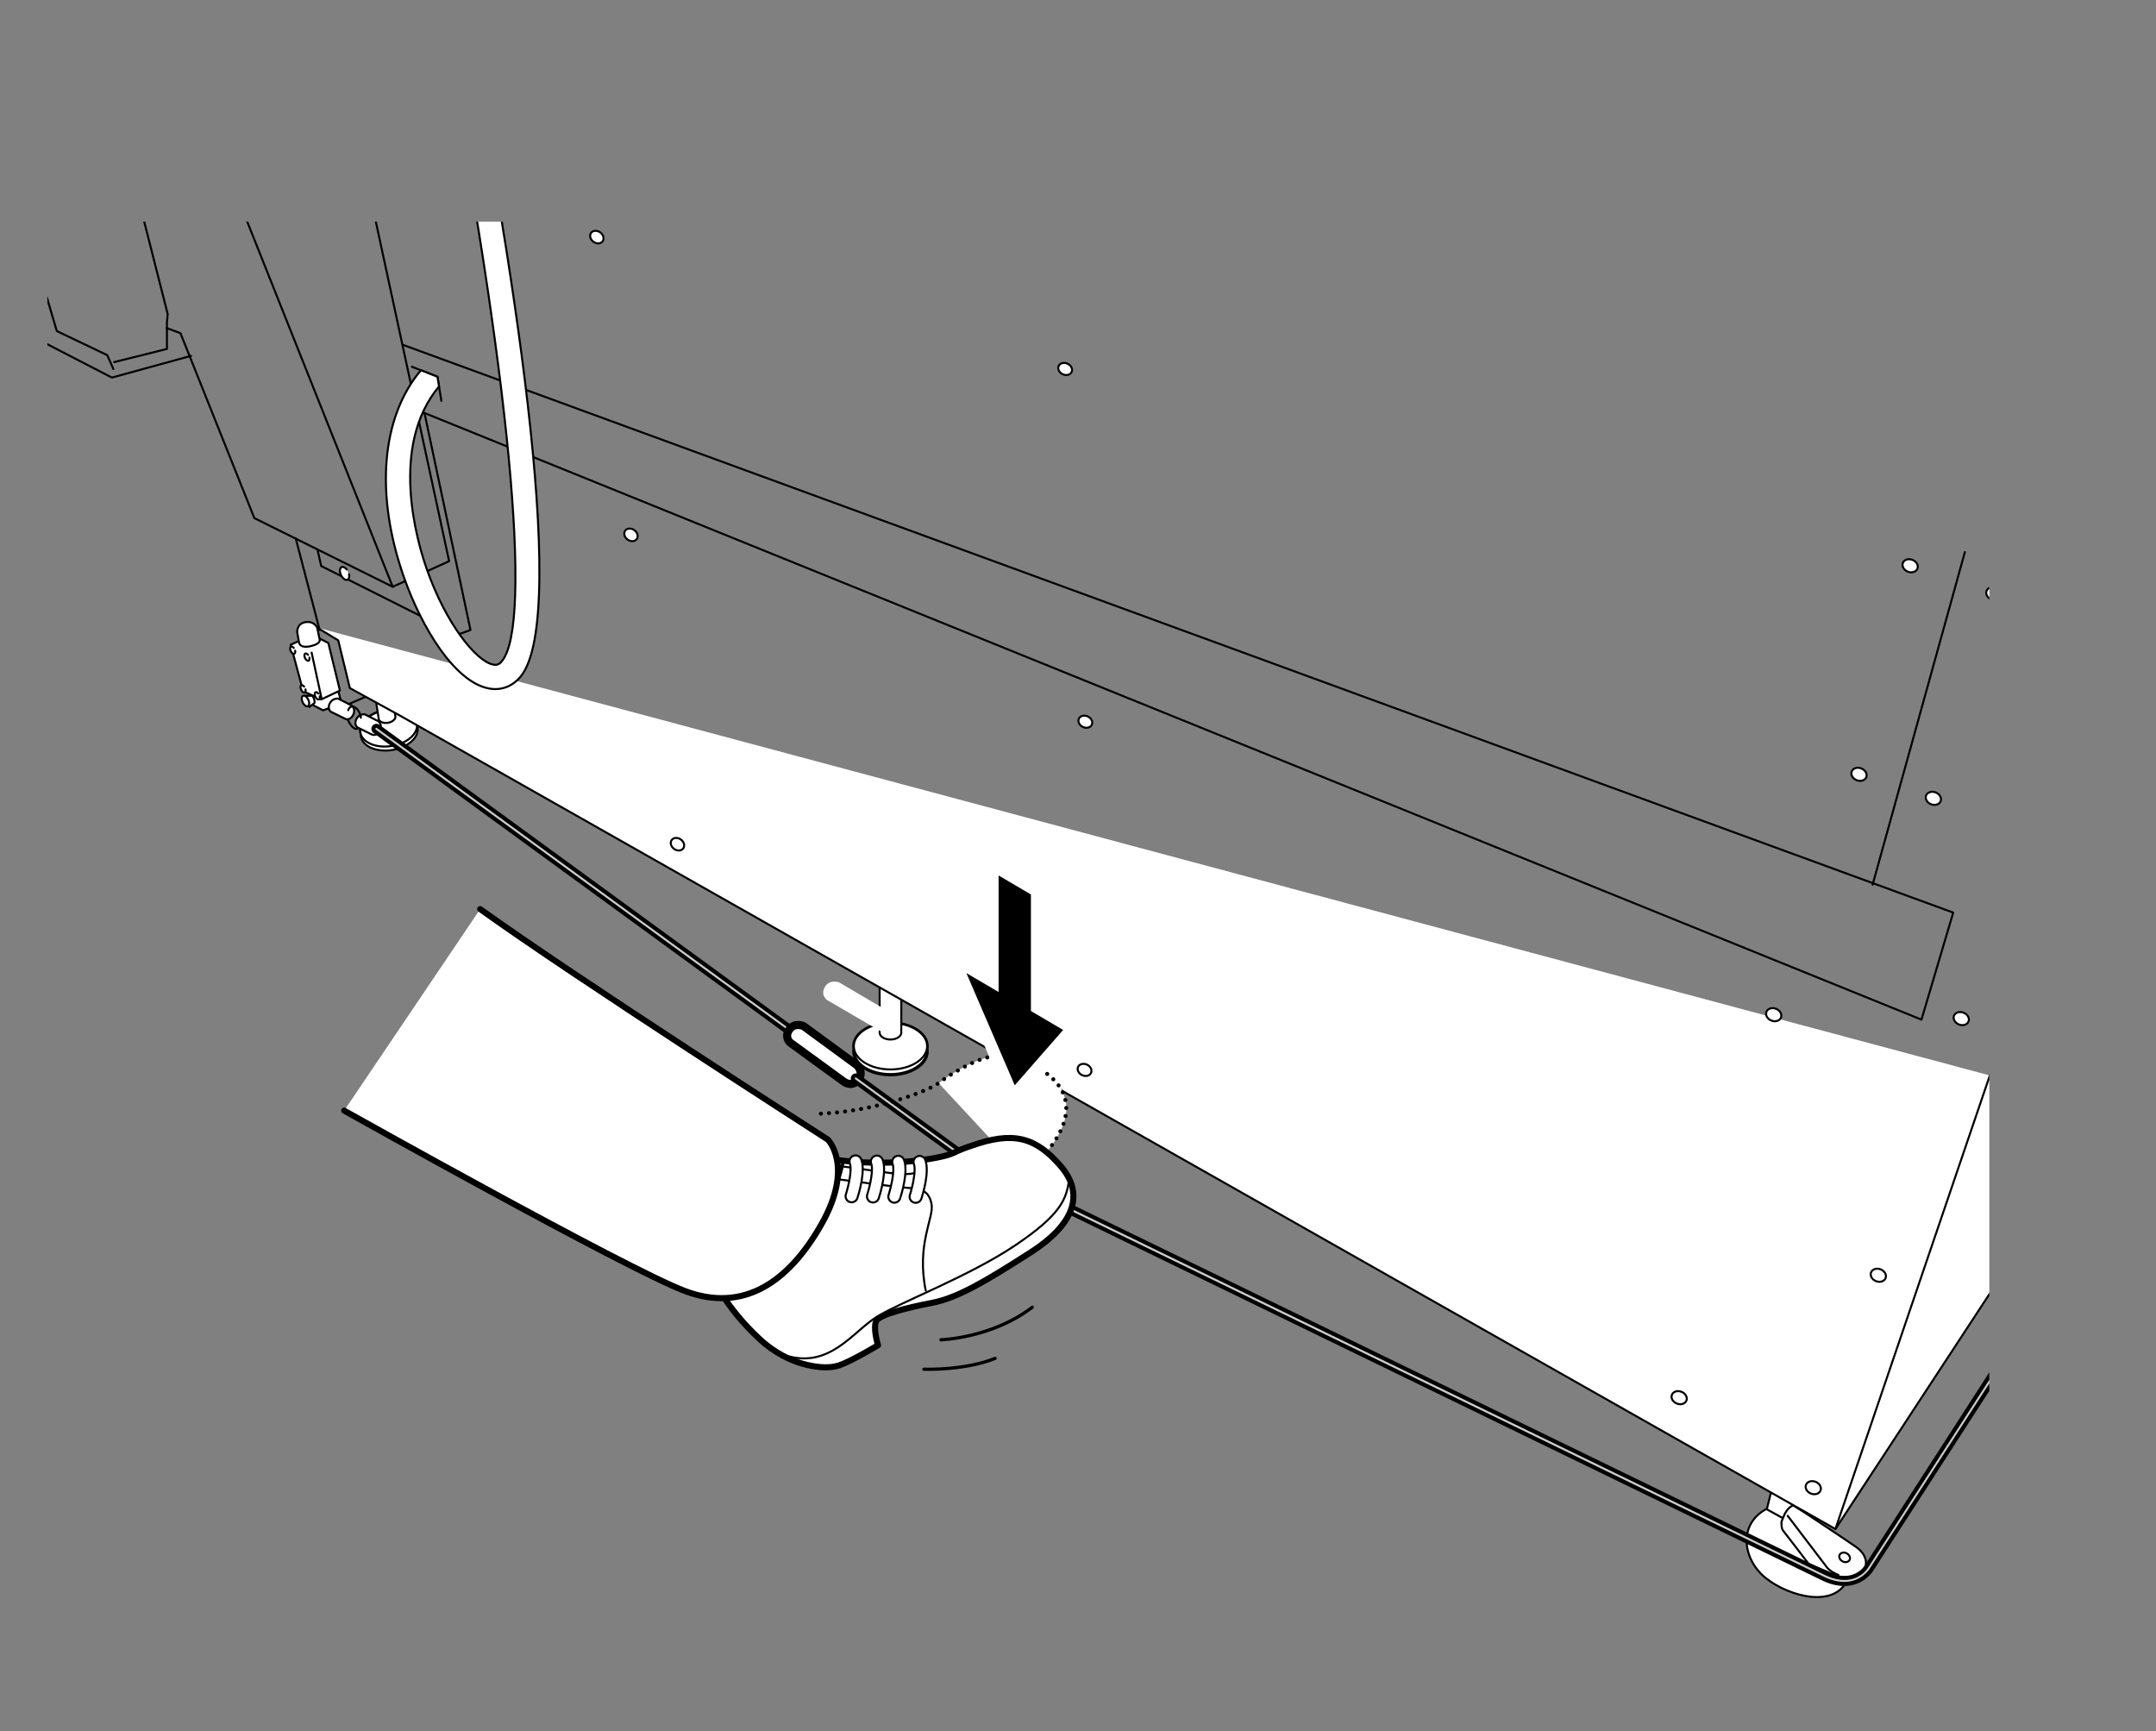 <?xml version="1.0" encoding="UTF-8"?>
<svg id="_レイヤー_1" data-name="レイヤー 1" xmlns="http://www.w3.org/2000/svg" width="112.86mm" height="90.61mm" xmlns:xlink="http://www.w3.org/1999/xlink" viewBox="0 0 319.91 256.84">
  <rect x="0" y="0" width="319.91" height="256.84" fill="#808080" stroke="none"/>
  <defs>
    <style>
      .cls-1 {
        stroke: #fff;
        stroke-width: 3.6px;
      }

      .cls-1, .cls-2, .cls-3, .cls-4, .cls-5, .cls-6, .cls-7, .cls-8, .cls-9, .cls-10, .cls-11 {
        stroke-linejoin: round;
      }

      .cls-1, .cls-2, .cls-3, .cls-5, .cls-6, .cls-7, .cls-9, .cls-10, .cls-11 {
        stroke-linecap: round;
      }

      .cls-2, .cls-12, .cls-5, .cls-6, .cls-8, .cls-9 {
        fill: #fff;
      }

      .cls-2, .cls-3, .cls-4, .cls-5, .cls-6, .cls-7, .cls-8, .cls-9, .cls-10, .cls-11 {
        stroke: #000;
      }

      .cls-2, .cls-10 {
        stroke-width: .48px;
      }

      .cls-3, .cls-4, .cls-7, .cls-13, .cls-10 {
        fill: none;
      }

      .cls-3, .cls-4, .cls-8 {
        stroke-dasharray: 0 1.2;
      }

      .cls-3, .cls-4, .cls-8, .cls-11 {
        stroke-width: .6px;
      }

      .cls-5, .cls-7 {
        stroke-width: .3px;
      }

      .cls-6 {
        stroke-width: .9px;
      }

      .cls-14 {
        clip-path: url(#clippath);
      }

      .cls-9 {
        stroke-width: 1.2px;
      }

      .cls-11 {
        fill: #ccc;
      }
    </style>
    <clipPath id="clippath">
      <rect class="cls-13" x="7.03" y="32.88" width="288.15" height="223.97"/>
    </clipPath>
  </defs>
  <g class="cls-14">
    <path class="cls-5" d="M262.73,223.58c-5,2.13-4.26,7.71-.75,10.53,3.51,2.82,10.41,4.6,12.19,.12"/>
    <polyline class="cls-5" points="262.73 221.63 262.16 223.93 267.16 226.69 268.83 223.75"/>
    <path class="cls-5" d="M272.57,233.82c.93,.34,2.21,.24,3.11-.17,1.5-.69,1.78-2.7-.29-4.14-2.07-1.44-7.65-5.12-7.65-5.12l-1.67-1.04c-.81,.29-1.27,1.32-1.27,1.32l-.46,1.09s-.06,.98,.23,1.32,3.8,4.95,3.8,4.95l2.99,1.27,1.21,.52Z"/>
    <path class="cls-5" d="M265.26,224.9l5.92,7.77c.41,.41,.97,.76,1.59,.99"/>
    <g>
      <path class="cls-2" d="M137.57,155.22c0-1.91-2.43-3.45-5.44-3.45s-5.44,1.55-5.44,3.45c0,.13,.01,.26,.04,.39-.02,.13-.04,.26-.04,.39,0,1.91,2.43,3.45,5.44,3.45s5.44-1.55,5.44-3.45c0-.13-.01-.26-.04-.39,.02-.13,.04-.26,.04-.39Z"/>
      <ellipse class="cls-5" cx="132.13" cy="155.22" rx="5.44" ry="3.45"/>
      <path class="cls-5" d="M133.74,146.24c0-.57-.72-1.02-1.61-1.02s-1.61,.46-1.61,1.02c0,.04,0,6.81,.01,6.85,0,.04-.01,.08-.01,.12,0,.57,.72,1.02,1.61,1.02s1.61-.46,1.61-1.02c0-.04,0-.08-.01-.12,0-.04,.01-6.81,.01-6.85Z"/>
    </g>
    <g>
      <path class="cls-5" d="M61.87,107.36c-.23-1.47-2.29-2.38-4.62-2.02s-4.02,1.85-3.79,3.32c.02,.1,.04,.2,.07,.3,0,.1,0,.2,.02,.3,.23,1.47,2.29,2.38,4.62,2.02,2.32-.36,4.02-1.85,3.79-3.32-.02-.1-.04-.2-.07-.3,0-.1,0-.2-.02-.3Z"/>
      <ellipse class="cls-5" cx="57.67" cy="108.01" rx="4.25" ry="2.7" transform="translate(-15.83 10.09) rotate(-8.79)"/>
      <path class="cls-5" d="M57.84,100.88c-.07-.44-.68-.71-1.37-.6s-1.19,.55-1.12,.98c0,.03,.82,5.26,.83,5.29,0,.03,0,.06,0,.09,.07,.44,.68,.71,1.37,.6s1.19-.55,1.12-.98c0-.03-.01-.06-.02-.09,0-.03-.81-5.26-.81-5.29Z"/>
    </g>
    <polyline class="cls-5" points="47.06 93.12 50.19 95.01 51.91 102.09 59.25 106.12 272.34 226.86 313.29 164.39"/>
    <polyline class="cls-7" points="47.14 81.68 47.66 83.98 67.91 94.16 69.81 93.47 63.02 61.43"/>
    <polyline class="cls-5" points="50.06 102.05 50.7 104.4 48.96 105.33 48.61 105.13 47.94 105.39 46.48 104.64 45.81 102.28"/>
    <polyline class="cls-5" points="44.4 95.08 43.13 95.66 44.99 102.56 47.66 103.77 50.44 102.46 48.72 95.4 47.12 94.58"/>
    <line class="cls-7" x1="46.24" y1="96.83" x2="47.71" y2="103.62"/>
    <path class="cls-5" d="M45.26,103.24c.41,.02,.87-.02,.87-.02,0,0,.29-.08,.48,.52s-.04,.64-.04,.64c0,0-.43,.29-.64,.52"/>
    <ellipse class="cls-5" cx="45.33" cy="104" rx=".46" ry=".85" transform="translate(-40.62 29.95) rotate(-25.7)"/>
    <path class="cls-5" d="M45.91,97.57c.05,.21,0,.39-.11,.45-.16,.08-.4-.1-.54-.39s-.12-.58,.03-.66c.12-.06,.28,.03,.42,.19"/>
    <path class="cls-5" d="M51.79,85.2c.08,.37,0,.7-.21,.81-.29,.14-.73-.17-.98-.68s-.21-1.05,.08-1.19c.22-.1,.52,.04,.76,.34"/>
    <path class="cls-5" d="M43.79,96.54c.05,.21,0,.39-.11,.45-.16,.08-.4-.1-.54-.39s-.12-.58,.03-.66c.12-.06,.28,.03,.42,.19"/>
    <path class="cls-5" d="M47.44,103.31c.05,.21,0,.39-.11,.45-.16,.08-.4-.1-.54-.39s-.12-.58,.03-.66c.12-.06,.28,.03,.42,.19"/>
    <path class="cls-5" d="M45.33,102.28c.05,.21,0,.39-.11,.45-.16,.08-.4-.1-.54-.39s-.12-.58,.03-.66c.12-.06,.28,.03,.42,.19"/>
    <path class="cls-5" d="M44.38,95.38l-.28-1.6s-.09-1.25,1.21-1.47,1.75,.8,1.75,.8l.37,1.75s.28,.65-1.34,1.01-1.7-.5-1.7-.5Z"/>
    <path class="cls-5" d="M50.17,103.65l2.03,1.03s.68,.55,.17,1.45-1.2,.49-1.2,.49l-2.09-1.03s-.55-.42-.15-1.23,1.24-.71,1.24-.71Z"/>
    <path class="cls-5" d="M54.12,105.98l2.03,1.03s.68,.55,.17,1.45-1.2,.49-1.2,.49l-2.09-1.03s-.55-.42-.15-1.23,1.24-.71,1.24-.71Z"/>
    <path class="cls-7" d="M51.67,105.37c.35-1.14,1.68-.37,1.88,1.12"/>
    <path class="cls-7" d="M51.57,106.73c.86,1.81,1.47,1.38,1.47,1.38"/>
    <line class="cls-7" x1="51.75" y1="104.46" x2="54.16" y2="103.42"/>
    <line class="cls-7" x1="47.43" y1="93.47" x2="43.87" y2="79.84"/>
    <path class="cls-11" d="M116.98,153.17c-.09,0-.17-.03-.25-.09l-61.15-44.58c-.2-.15-.25-.43-.1-.63,.15-.2,.43-.25,.63-.1l61.15,44.58c.2,.15,.25,.43,.1,.63-.09,.13-.24,.19-.38,.19Z"/>
    <path class="cls-9" d="M119.28,152.27l7.91,5.8s1.08,1.08,.12,2.19-2.08,.24-2.08,.24l-8-5.82s-.91-.81-.1-1.94,2.14-.48,2.14-.48Z"/>
    <path class="cls-11" d="M153.33,176.26l117.72,57.21c4.03,1.86,5.78-.87,5.85-.99l41.88-64.89c.14-.21,.42-.27,.62-.13,.21,.13,.27,.41,.13,.62l-41.88,64.88s-1.28,2.05-4,2.05c-.86,0-1.86-.2-3.01-.73l-117.61-57.15"/>
    <path class="cls-11" d="M144.32,172.74l-2.66-1.49-14.94-10.88c-.2-.15-.25-.43-.1-.63,.15-.2,.43-.25,.63-.1l14.89,10.85,3.62,2.02"/>
    <line class="cls-7" x1="272.34" y1="226.86" x2="308.69" y2="120.1"/>
    <ellipse class="cls-5" cx="278.72" cy="189.21" rx=".94" ry="1.16" transform="translate(-.05 378.36) rotate(-68.33)"/>
    <ellipse class="cls-5" cx="269.06" cy="220.73" rx=".94" ry="1.16" transform="translate(-35.43 389.26) rotate(-68.33)"/>
    <ellipse class="cls-5" cx="273.72" cy="231.09" rx=".67" ry=".83" transform="translate(-59.94 361.46) rotate(-61.52)"/>
    <ellipse class="cls-5" cx="249.16" cy="207.39" rx=".94" ry="1.16" transform="translate(-35.58 362.34) rotate(-68.33)"/>
    <ellipse class="cls-5" cx="263.19" cy="150.56" rx=".94" ry="1.16" transform="translate(26.08 339.54) rotate(-68.33)"/>
    <ellipse class="cls-5" cx="161.04" cy="107.07" rx=".86" ry="1.06" transform="translate(-4.35 207.29) rotate(-64.83)"/>
    <ellipse class="cls-5" cx="158.04" cy="54.73" rx=".86" ry="1.06" transform="translate(41.3 174.5) rotate(-64.83)"/>
    <ellipse class="cls-5" cx="88.56" cy="35.17" rx=".86" ry="1.06" transform="translate(7.77 85.7) rotate(-53.68)"/>
    <ellipse class="cls-5" cx="93.62" cy="79.35" rx=".86" ry="1.06" transform="translate(-25.76 107.79) rotate(-53.68)"/>
    <ellipse class="cls-5" cx="100.52" cy="125.25" rx=".86" ry="1.06" transform="translate(-59.93 132.06) rotate(-53.68)"/>
    <ellipse class="cls-5" cx="160.92" cy="158.73" rx=".86" ry="1.06" transform="translate(-51.17 236.87) rotate(-64.83)"/>
    <ellipse class="cls-5" cx="286.89" cy="118.46" rx=".94" ry="1.16" transform="translate(70.85 341.32) rotate(-68.33)"/>
    <ellipse class="cls-5" cx="295.86" cy="88.09" rx=".94" ry="1.16" transform="translate(104.74 330.51) rotate(-68.33)"/>
    <ellipse class="cls-5" cx="283.44" cy="83.95" rx=".94" ry="1.16" transform="translate(100.75 316.35) rotate(-68.33)"/>
    <ellipse class="cls-5" cx="275.85" cy="114.9" rx=".94" ry="1.16" transform="translate(67.2 328.81) rotate(-68.33)"/>
    <ellipse class="cls-5" cx="291.03" cy="151.13" rx=".94" ry="1.16" transform="translate(43.1 365.78) rotate(-68.33)"/>
    <polyline class="cls-7" points="59.86 51.19 289.82 135.4 285.11 151.28 62.5 61.08"/>
    <line class="cls-7" x1="277.86" y1="131.26" x2="291.55" y2="81.91"/>
    <polyline class="cls-7" points="61.12 54.41 64.92 55.91 65.49 59.47"/>
    <polyline class="cls-7" points="52.41 17.34 66.64 83.26 58.27 87.06 37.74 76.87 26.78 49.44 24.71 48.66"/>
    <line class="cls-7" x1="32.48" y1="22.34" x2="58.27" y2="87.06"/>
    <polyline class="cls-7" points="28.34 52.8 16.6 56.02 6.36 50.73 .15 30.25"/>
    <polyline class="cls-7" points="16.83 54.76 15.91 52.69 8.43 49.12 2.68 29.68"/>
    <polyline class="cls-7" points="16.95 53.72 24.77 51.77 24.77 47.85 24.88 46.59 19.59 25.77"/>
    <path class="cls-5" d="M68.87,1.61c-.19-.98-1.14-1.62-2.11-1.43-.98,.19-1.62,1.14-1.43,2.11,10.22,52.67,13.8,90.28,9.13,95.82-.44,.53-.82,.58-1.25,.5-2.53-.46-7.04-6.04-9.9-14.22-1.45-4.14-5.55-18.21,1.83-27.05l-.23-1.44-2.45-.97c-5.88,6.96-6.84,18.39-2.55,30.64,2.65,7.58,7.59,15.65,12.65,16.58,.32,.06,.63,.09,.93,.09,1.43,0,2.72-.62,3.72-1.81,7.65-9.08-1.95-65.82-8.35-98.83Z"/>
    <line class="cls-4" x1="64.92" y1="112.68" x2="268.83" y2="232.03"/>
    <path class="cls-8" d="M124.49,145.74l8.45,4.98s1.18,.97,.34,2.17c-.84,1.2-2.04,.45-2.04,.45l-8.55-4.99s-.99-.72-.29-1.92,2.08-.69,2.08-.69Z"/>
    <g>
      <path class="cls-12" d="M139.28,160.7c1.64-1.22,1.95-1.32,2.37-1.58,5.76-3.54,9.2-3.26,13.69,.17,4.49,3.43,3.63,8.2-1.8,13.52-.54,.53-1.07,1.05-1.58,1.54"/>
      <path class="cls-3" d="M121.81,165.23c8-.34,15.82-3.31,17.46-4.53s1.95-1.32,2.37-1.58c5.76-3.54,9.2-3.26,13.69,.17,4.49,3.43,3.63,8.2-1.8,13.52-5.43,5.32-9.1,8.74-12.73,10.26s-7.06,3.23-7.51,4.22,.95,3.57,.95,3.57c0,0-3.41,3.15-5.02,4.09s-3.84,.99-5.39,.88c-1.76-.13-4.28-.65-7.05-2.34-5.21-3.17-10.09-7.86-10.96-12.64"/>
    </g>
    <g>
      <path class="cls-6" d="M123.35,171.97c7.9,1.29,16.17-.01,18.02-.87s2.18-.89,2.64-1.06c6.36-2.29,9.67-1.31,13.37,2.96,3.69,4.28,1.88,8.77-4.52,12.86s-10.69,6.7-14.56,7.44-7.57,1.72-8.22,2.6,.2,3.69,.2,3.69c0,0-3.98,2.39-5.75,2.98s-3.96,.18-5.46-.24c-1.69-.48-4.06-1.51-6.43-3.73-4.46-4.16-8.27-9.75-8.15-14.61"/>
      <path class="cls-7" d="M158.64,174.92c-.37,3.02-1.23,5.29-8.02,9.86-6.8,4.57-16.84,8.34-20.46,10.55s-7.12,7.98-13.87,5.68"/>
      <path class="cls-7" d="M137.35,172.69c-1.07,2.47-4.44,1.38-12.28,.38"/>
      <path class="cls-10" d="M125.07,172.53c-1.59,8.28-8.18,13.23-16.88,12.95"/>
      <path class="cls-7" d="M124.55,174.99s8.69,1.18,10.38,1.27,2.95,.41,3.3,2.43-2.27,5.89-.87,12.78"/>
      <path class="cls-5" d="M126.09,178.34c-.47-.15-.73-.66-.58-1.13,.44-1.38,.92-3.7,.6-4.57-.18-.47,.06-.99,.52-1.16,.46-.18,.98,.06,1.16,.52,.67,1.76-.36,5.11-.57,5.76-.15,.47-.66,.73-1.13,.58h0Z"/>
      <path class="cls-5" d="M129.26,178.37c-.47-.15-.73-.66-.58-1.13,.44-1.38,.92-3.7,.6-4.57-.18-.47,.06-.99,.52-1.16,.46-.18,.98,.06,1.16,.52,.67,1.76-.36,5.11-.57,5.76-.15,.47-.66,.73-1.13,.58h0Z"/>
      <path class="cls-5" d="M132.43,178.4c-.47-.15-.73-.66-.58-1.13,.44-1.38,.92-3.7,.6-4.57-.18-.47,.06-.99,.52-1.16,.46-.18,.98,.06,1.16,.52,.67,1.76-.36,5.11-.57,5.76-.15,.47-.66,.73-1.13,.58h0Z"/>
      <path class="cls-5" d="M135.59,178.42c-.47-.15-.73-.66-.58-1.13,.44-1.38,.92-3.7,.6-4.57-.18-.47,.06-.99,.52-1.16,.46-.18,.98,.06,1.16,.52,.67,1.76-.36,5.11-.57,5.76-.15,.47-.66,.73-1.13,.58h0Z"/>
    </g>
    <path class="cls-6" d="M71.25,134.88c14.02,10.09,51.59,34.2,51.59,34.2,0,0,3.93,3.93-.93,12.52-4.86,8.6-11.59,13.27-20.37,9.91s-50.47-26.73-50.47-26.73"/>
    <g>
      <g>
        <polygon class="cls-1" points="152.97 152.1 148.17 149.28 148.17 129.89 152.97 132.71 152.97 152.1"/>
        <polygon class="cls-1" points="143.39 144.37 150.57 161.02 157.75 152.81 143.39 144.37"/>
      </g>
      <g>
        <polygon points="152.97 152.1 148.17 149.28 148.17 129.89 152.97 132.71 152.97 152.1"/>
        <polygon points="143.39 144.37 150.57 161.02 157.75 152.81 143.39 144.37"/>
      </g>
    </g>
  </g>
  <path class="cls-10" d="M139.61,198.78s7.58-.23,13.56-4.83"/>
  <path class="cls-10" d="M137.09,203.15s5.97,.23,10.57-1.61"/>
</svg>